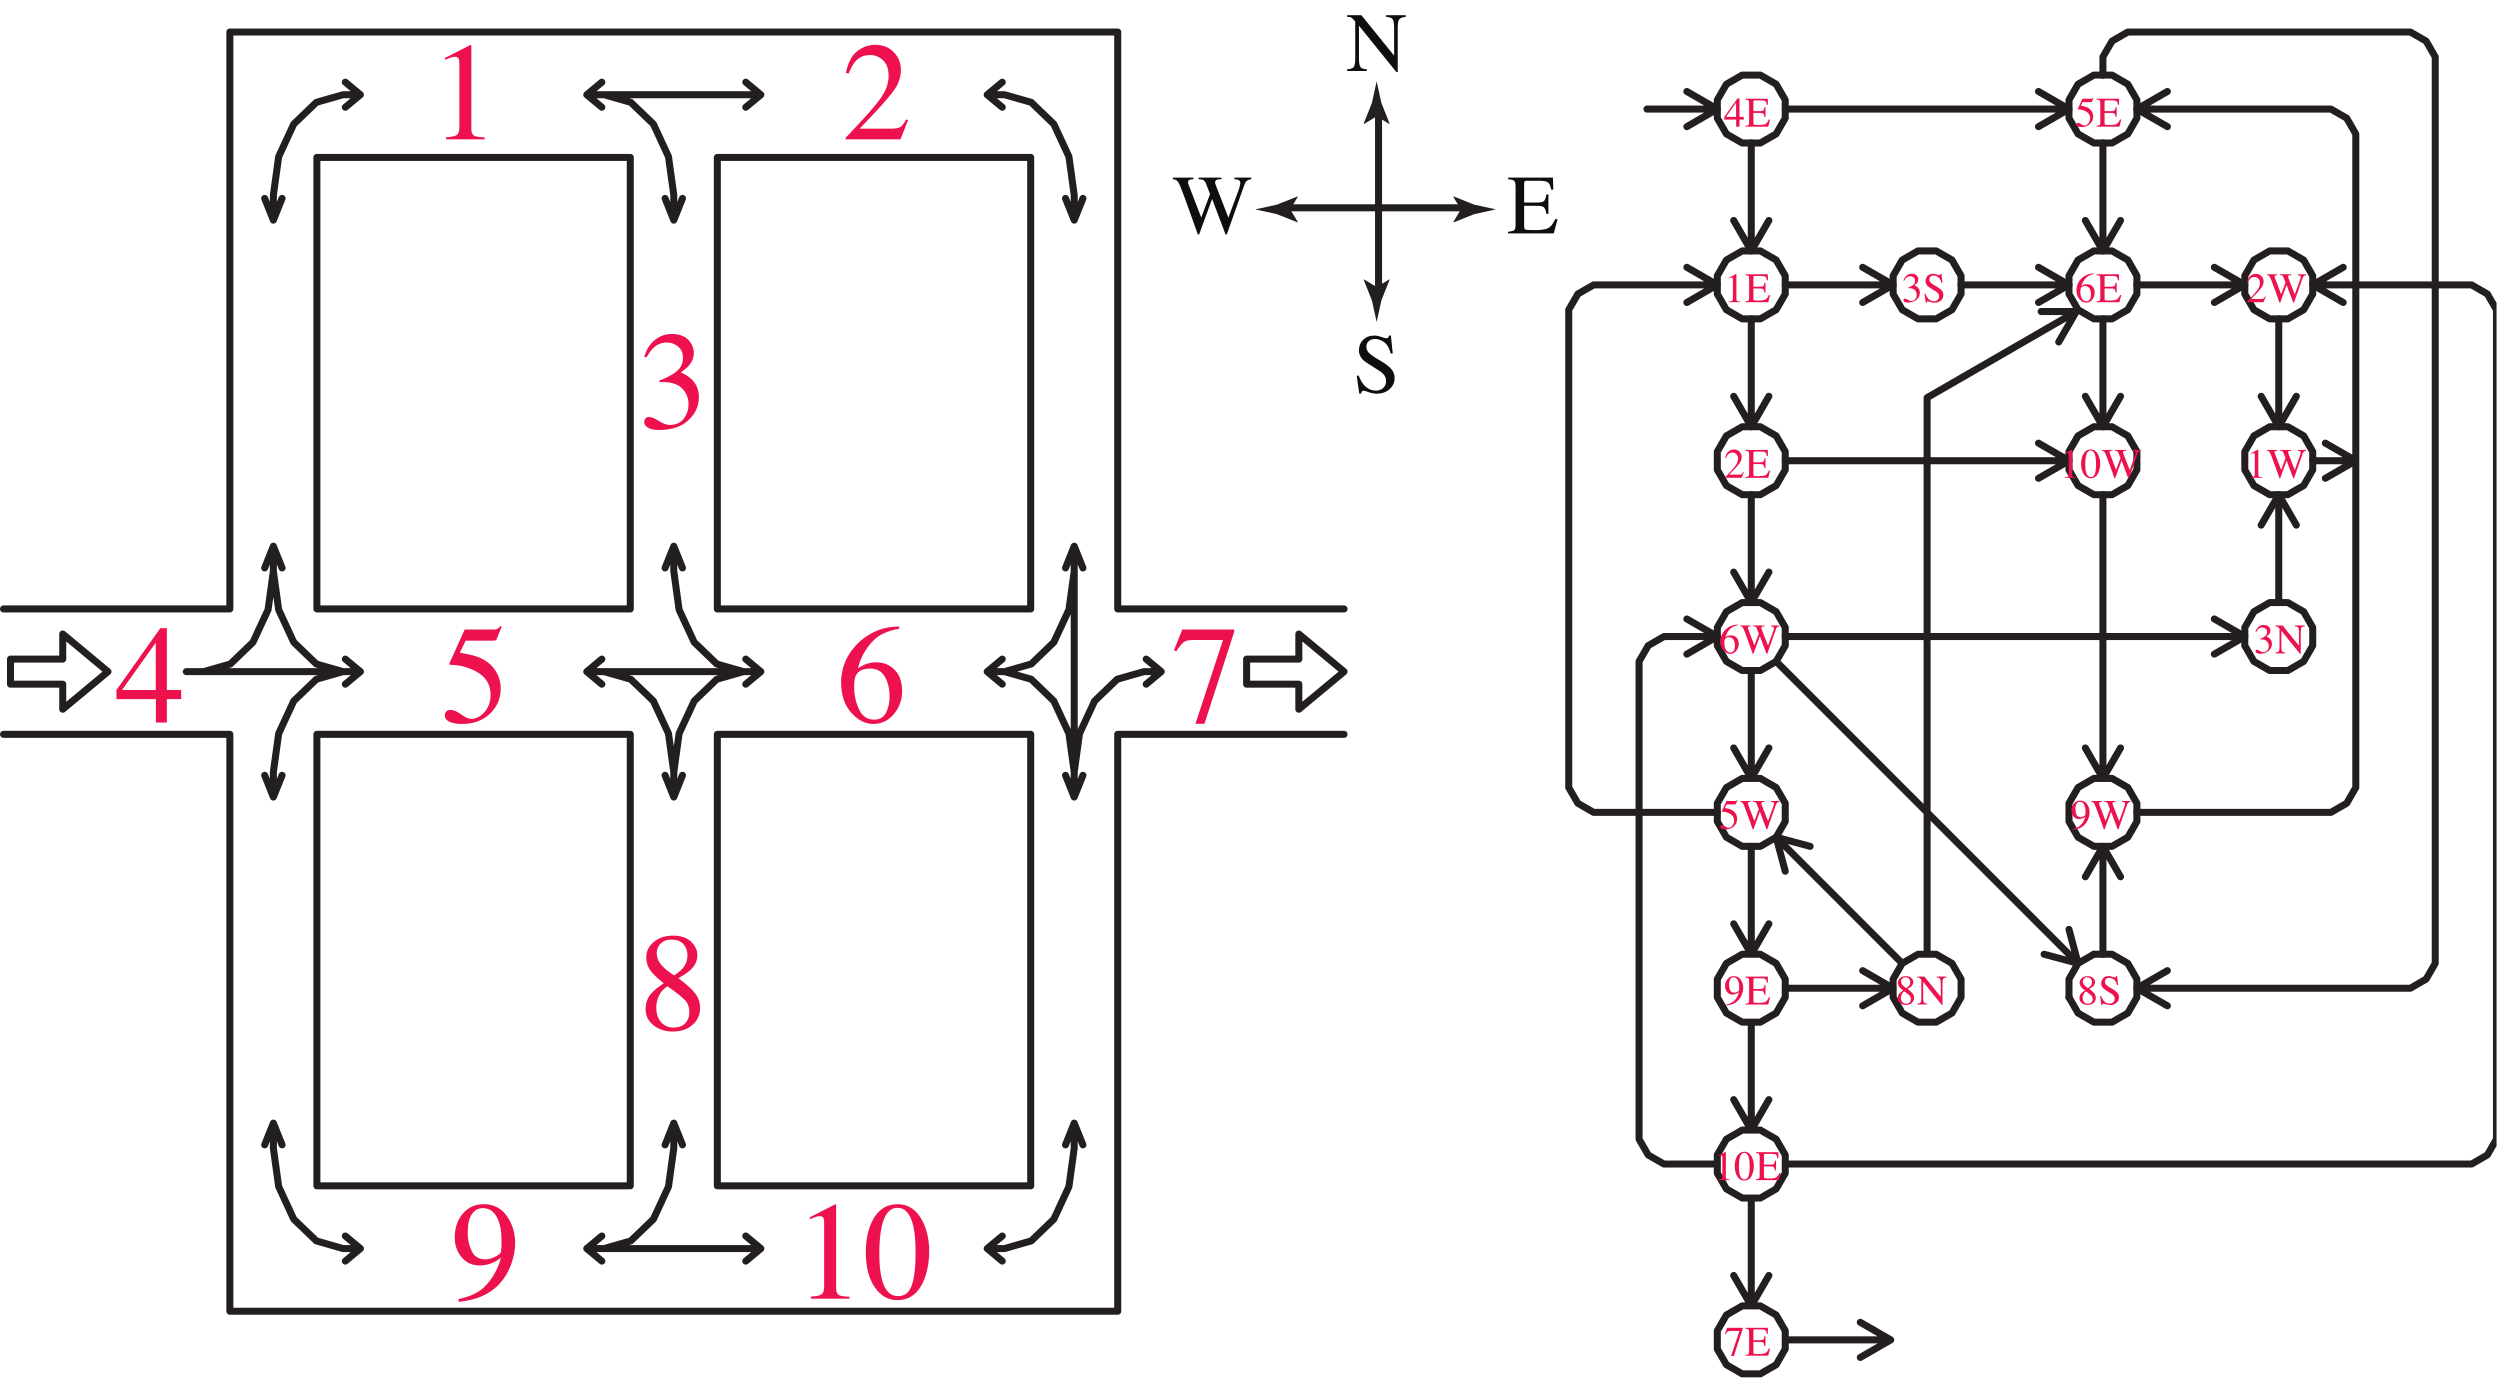 <?xml version="1.0" encoding="UTF-8"?>
<svg xmlns="http://www.w3.org/2000/svg" xmlns:xlink="http://www.w3.org/1999/xlink" width="355.51" height="196" viewBox="0 0 355.51 196">
<defs>
<g>
<g id="glyph-0-0">
<path d="M 14 0 L 14 -13.234 L 0.312 -13.234 L 0.312 0 Z M 2.141 -1.812 L 2.141 -11.422 L 12.188 -11.422 L 12.188 -1.812 Z M 2.141 -1.812 "/>
</g>
<g id="glyph-0-1">
<path d="M 5.906 -13.406 L 5.797 -13.406 L 2.219 -11.578 L 2.219 -11.297 C 2.453 -11.406 2.703 -11.5 2.969 -11.609 C 3.234 -11.703 3.453 -11.734 3.641 -11.734 C 3.891 -11.734 4.047 -11.656 4.141 -11.5 C 4.219 -11.344 4.25 -11.109 4.25 -10.781 L 4.25 -1.781 C 4.25 -1.172 4.141 -0.797 3.891 -0.625 C 3.656 -0.438 3.141 -0.344 2.359 -0.297 L 2.359 0 L 7.844 0 L 7.844 -0.281 C 7.109 -0.297 6.609 -0.375 6.344 -0.516 C 6.094 -0.656 5.953 -0.984 5.953 -1.484 L 5.953 -13.219 C 5.953 -13.281 5.953 -13.312 5.953 -13.312 C 5.953 -13.344 5.938 -13.359 5.906 -13.406 Z M 5.906 -13.406 "/>
</g>
<g id="glyph-0-2">
<path d="M 0.594 0 L 8.391 0 L 9.469 -2.719 L 9.203 -2.828 C 8.891 -2.25 8.609 -1.891 8.344 -1.734 C 8.109 -1.594 7.672 -1.516 7.047 -1.516 L 2.578 -1.516 C 5.016 -4.031 6.609 -5.797 7.344 -6.797 C 8.094 -7.766 8.453 -8.812 8.453 -9.859 C 8.453 -10.859 8.109 -11.703 7.422 -12.406 C 6.75 -13.094 5.875 -13.438 4.766 -13.438 C 3.875 -13.438 3.031 -13.141 2.281 -12.562 C 1.5 -11.984 0.938 -10.938 0.625 -9.438 L 1.031 -9.359 C 1.312 -10.109 1.625 -10.641 1.922 -11 C 2.453 -11.656 3.172 -11.984 4.078 -11.984 C 4.797 -11.984 5.406 -11.719 5.938 -11.219 C 6.453 -10.719 6.703 -9.984 6.703 -9.031 C 6.703 -7.922 6.297 -6.812 5.438 -5.656 C 4.594 -4.5 2.969 -2.703 0.594 -0.219 Z M 0.594 0 "/>
</g>
<g id="glyph-0-3">
<path d="M 1.531 -1.703 C 1.297 -1.703 1.125 -1.625 1.016 -1.453 C 0.922 -1.312 0.859 -1.141 0.859 -0.984 C 0.859 -0.703 1.016 -0.453 1.344 -0.219 C 1.656 0.016 2.234 0.141 3.031 0.141 C 4.828 0.141 6.203 -0.344 7.188 -1.281 C 8.172 -2.219 8.641 -3.297 8.641 -4.531 C 8.641 -5.578 8.281 -6.438 7.562 -7.109 C 7.188 -7.469 6.688 -7.781 6.078 -8.047 C 6.609 -8.422 6.984 -8.75 7.25 -9.047 C 7.703 -9.578 7.922 -10.172 7.922 -10.797 C 7.922 -11.516 7.641 -12.141 7.109 -12.703 C 6.562 -13.234 5.797 -13.516 4.812 -13.516 C 3.875 -13.516 3.062 -13.219 2.344 -12.625 C 1.641 -12.047 1.156 -11.25 0.875 -10.266 L 1.203 -10.188 C 1.531 -10.781 1.859 -11.219 2.156 -11.5 C 2.703 -12.047 3.328 -12.297 4.047 -12.297 C 4.656 -12.297 5.188 -12.125 5.672 -11.734 C 6.125 -11.375 6.375 -10.828 6.375 -10.125 C 6.375 -9.328 6.078 -8.688 5.469 -8.188 C 4.875 -7.703 4.047 -7.266 3.016 -6.891 L 3.031 -6.656 C 3.141 -6.656 3.234 -6.672 3.312 -6.672 C 3.391 -6.672 3.469 -6.672 3.547 -6.672 C 4.984 -6.672 6.031 -6.234 6.625 -5.328 C 6.984 -4.812 7.172 -4.188 7.172 -3.5 C 7.172 -2.781 6.953 -2.109 6.516 -1.5 C 6.047 -0.875 5.375 -0.578 4.453 -0.578 C 4.047 -0.578 3.547 -0.766 2.953 -1.141 C 2.375 -1.516 1.891 -1.703 1.531 -1.703 Z M 1.531 -1.703 "/>
</g>
<g id="glyph-0-4">
<path d="M 5.812 -4.625 L 1.016 -4.625 L 5.812 -11.359 Z M 0.219 -4.625 L 0.219 -3.328 L 5.828 -3.328 L 5.828 0 L 7.391 0 L 7.391 -3.328 L 9.422 -3.328 L 9.422 -4.625 L 7.391 -4.625 L 7.391 -13.406 L 6.453 -13.406 Z M 0.219 -4.625 "/>
</g>
<g id="glyph-0-5">
<path d="M 1.5 -1.797 C 1.203 -1.797 1 -1.719 0.859 -1.578 C 0.719 -1.438 0.641 -1.266 0.641 -1.062 C 0.641 -0.547 0.953 -0.188 1.625 0.016 C 2 0.141 2.516 0.203 3.156 0.203 C 4.734 0.203 6.031 -0.281 7.047 -1.234 C 8.062 -2.203 8.594 -3.391 8.594 -4.828 C 8.594 -5.469 8.469 -6.078 8.234 -6.656 C 7.984 -7.234 7.625 -7.75 7.172 -8.203 C 6.609 -8.719 5.938 -9.141 5.109 -9.406 C 4.625 -9.562 3.859 -9.75 2.781 -9.922 L 3.609 -11.641 L 7.391 -11.641 C 7.531 -11.641 7.641 -11.641 7.766 -11.656 C 7.891 -11.688 7.953 -11.719 7.984 -11.781 L 8.719 -13.594 L 8.562 -13.734 C 8.391 -13.531 8.25 -13.406 8.125 -13.312 C 8 -13.266 7.844 -13.219 7.641 -13.219 L 3.469 -13.219 L 1.359 -8.547 C 1.344 -8.5 1.312 -8.484 1.312 -8.453 C 1.297 -8.406 1.297 -8.359 1.281 -8.312 C 1.344 -8.25 1.375 -8.203 1.422 -8.203 C 1.453 -8.188 1.531 -8.188 1.672 -8.188 C 2.531 -8.188 3.469 -7.984 4.453 -7.562 C 6.25 -6.828 7.156 -5.625 7.156 -3.938 C 7.156 -2.969 6.875 -2.172 6.312 -1.516 C 5.75 -0.859 5.094 -0.516 4.359 -0.516 C 4.016 -0.516 3.547 -0.734 2.953 -1.156 C 2.359 -1.578 1.875 -1.797 1.5 -1.797 Z M 1.5 -1.797 "/>
</g>
<g id="glyph-0-6">
<path d="M 9.344 -4.438 C 9.344 -5.766 8.984 -6.797 8.281 -7.484 C 7.594 -8.203 6.703 -8.562 5.672 -8.562 C 5.156 -8.562 4.625 -8.469 4.094 -8.266 C 3.812 -8.141 3.453 -7.969 3.062 -7.703 C 3.219 -8.422 3.5 -9.141 3.906 -9.859 C 4.328 -10.578 4.766 -11.188 5.25 -11.641 C 5.719 -12.125 6.25 -12.484 6.828 -12.719 C 7.422 -12.984 8.125 -13.203 8.953 -13.344 L 8.906 -13.656 C 6.875 -13.656 5.031 -12.984 3.422 -11.609 C 1.594 -9.938 0.672 -7.984 0.672 -5.688 C 0.672 -3.906 1.156 -2.469 2.094 -1.422 C 3.031 -0.344 4.078 0.203 5.219 0.203 C 6.453 0.203 7.422 -0.281 8.203 -1.234 C 8.969 -2.172 9.344 -3.25 9.344 -4.438 Z M 7.562 -3.688 C 7.562 -2.812 7.391 -2.031 7.047 -1.375 C 6.688 -0.719 6.125 -0.406 5.359 -0.406 C 4.375 -0.406 3.656 -0.906 3.188 -1.922 C 2.734 -2.938 2.516 -3.969 2.516 -5.016 C 2.516 -5.828 2.609 -6.438 2.812 -6.766 C 3.141 -7.375 3.812 -7.672 4.828 -7.672 C 5.938 -7.672 6.703 -7.109 7.156 -5.984 C 7.422 -5.328 7.562 -4.547 7.562 -3.688 Z M 7.562 -3.688 "/>
</g>
<g id="glyph-0-7">
<path d="M 1.578 -13.219 C 1.422 -12.781 1.281 -12.453 1.172 -12.203 C 1.078 -11.969 0.812 -11.328 0.406 -10.281 L 0.734 -10.125 C 1.156 -10.781 1.516 -11.219 1.781 -11.422 C 2.062 -11.641 2.516 -11.734 3.141 -11.734 L 7.375 -11.734 L 3.453 0.188 L 4.734 0.188 L 8.969 -12.906 L 8.969 -13.219 Z M 1.578 -13.219 "/>
</g>
<g id="glyph-0-8">
<path d="M 5.016 -0.359 C 4.312 -0.359 3.719 -0.625 3.25 -1.141 C 2.797 -1.672 2.578 -2.375 2.578 -3.25 C 2.578 -3.781 2.703 -4.312 2.953 -4.875 C 3.219 -5.438 3.609 -5.891 4.172 -6.234 C 5.438 -5.359 6.266 -4.688 6.672 -4.25 C 7.094 -3.812 7.281 -3.234 7.281 -2.531 C 7.281 -1.922 7.094 -1.391 6.703 -0.984 C 6.328 -0.562 5.766 -0.359 5.016 -0.359 Z M 5.125 -7.781 C 4.391 -8.25 3.781 -8.719 3.312 -9.25 C 2.859 -9.766 2.641 -10.344 2.641 -10.938 C 2.641 -11.484 2.828 -11.938 3.219 -12.328 C 3.609 -12.703 4.109 -12.875 4.719 -12.875 C 5.469 -12.875 6.047 -12.656 6.438 -12.234 C 6.812 -11.797 7.016 -11.281 7.016 -10.656 C 7.016 -9.969 6.812 -9.359 6.406 -8.859 C 6.172 -8.562 5.75 -8.203 5.125 -7.781 Z M 3.641 -6.656 C 2.781 -6.094 2.203 -5.594 1.844 -5.188 C 1.312 -4.547 1.062 -3.828 1.062 -3 C 1.062 -2.031 1.438 -1.281 2.203 -0.672 C 2.953 -0.094 3.859 0.203 4.906 0.203 C 6.094 0.203 7.047 -0.125 7.75 -0.766 C 8.453 -1.391 8.812 -2.172 8.812 -3.109 C 8.812 -3.938 8.562 -4.656 8.094 -5.25 C 7.609 -5.875 6.812 -6.562 5.719 -7.391 C 6.531 -7.844 7.109 -8.234 7.484 -8.594 C 8.109 -9.188 8.422 -9.859 8.422 -10.625 C 8.422 -11.359 8.125 -12.016 7.516 -12.594 C 6.891 -13.156 6.047 -13.438 5.016 -13.438 C 3.875 -13.438 2.938 -13.141 2.234 -12.547 C 1.516 -11.938 1.156 -11.219 1.156 -10.359 C 1.156 -9.609 1.391 -8.922 1.875 -8.312 C 2.203 -7.891 2.781 -7.344 3.641 -6.656 Z M 3.641 -6.656 "/>
</g>
<g id="glyph-0-9">
<path d="M 4.969 -5.594 C 4.016 -5.594 3.359 -5.984 3 -6.797 C 2.609 -7.609 2.438 -8.484 2.438 -9.422 C 2.438 -10.578 2.641 -11.438 3.031 -12.016 C 3.422 -12.594 3.938 -12.875 4.578 -12.875 C 5.453 -12.875 6.109 -12.453 6.562 -11.625 C 7.031 -10.766 7.25 -9.688 7.25 -8.328 C 7.25 -8.062 7.25 -7.734 7.234 -7.312 C 7.203 -6.891 7.172 -6.656 7.156 -6.594 C 7.094 -6.406 6.812 -6.203 6.344 -5.969 C 5.875 -5.719 5.406 -5.594 4.969 -5.594 Z M 4.719 -13.438 C 3.516 -13.438 2.516 -13 1.75 -12.094 C 0.984 -11.203 0.594 -10.062 0.594 -8.688 C 0.594 -7.609 0.922 -6.672 1.578 -5.891 C 2.219 -5.109 3.094 -4.719 4.188 -4.719 C 4.469 -4.719 4.766 -4.75 5.109 -4.828 C 5.766 -4.969 6.328 -5.219 6.812 -5.578 L 7.156 -5.828 C 7.047 -5.266 6.797 -4.594 6.375 -3.797 C 5.969 -2.969 5.406 -2.25 4.734 -1.594 C 4.234 -1.141 3.594 -0.734 2.797 -0.422 C 2.344 -0.266 1.781 -0.078 1.094 0.062 L 1.203 0.453 C 2.281 0.312 3.172 0.125 3.875 -0.125 C 5.156 -0.578 6.188 -1.266 7.016 -2.172 C 7.734 -2.969 8.266 -3.891 8.625 -4.906 C 9 -5.938 9.188 -6.922 9.188 -7.906 C 9.188 -9.328 8.812 -10.578 8.031 -11.719 C 7.25 -12.859 6.125 -13.438 4.719 -13.438 Z M 4.719 -13.438 "/>
</g>
<g id="glyph-0-10">
<path d="M 4.766 -0.359 C 3.641 -0.359 2.859 -1.172 2.453 -2.828 C 2.234 -3.734 2.109 -4.906 2.109 -6.391 C 2.109 -7.969 2.219 -9.25 2.438 -10.203 C 2.828 -12.016 3.594 -12.922 4.688 -12.922 C 5.797 -12.922 6.547 -12.047 6.953 -10.281 C 7.172 -9.344 7.266 -8.062 7.266 -6.484 C 7.266 -4.5 7.094 -2.969 6.734 -1.938 C 6.375 -0.875 5.734 -0.359 4.766 -0.359 Z M 4.75 -13.438 C 3.094 -13.438 1.859 -12.625 1.062 -10.969 C 0.484 -9.75 0.188 -8.312 0.188 -6.625 C 0.188 -4.5 0.625 -2.797 1.5 -1.562 C 2.344 -0.375 3.375 0.203 4.656 0.203 C 6.531 0.203 7.844 -0.875 8.609 -3.031 C 9 -4.188 9.203 -5.406 9.203 -6.703 C 9.203 -8.344 8.891 -9.797 8.234 -11.078 C 7.391 -12.656 6.234 -13.438 4.75 -13.438 Z M 4.75 -13.438 "/>
</g>
<g id="glyph-1-0">
<path d="M 8.406 0 L 8.406 -7.953 L 0.188 -7.953 L 0.188 0 Z M 1.281 -1.094 L 1.281 -6.859 L 7.312 -6.859 L 7.312 -1.094 Z M 1.281 -1.094 "/>
</g>
<g id="glyph-1-1">
<path d="M 0.125 0 L 2.938 0 L 2.938 -0.234 C 2.5 -0.281 2.219 -0.359 2.094 -0.484 C 1.906 -0.688 1.812 -1.109 1.812 -1.781 L 1.812 -6.438 L 7.125 0.141 L 7.328 0.141 L 7.328 -6.172 C 7.328 -6.797 7.406 -7.203 7.562 -7.375 C 7.719 -7.547 8.016 -7.656 8.469 -7.703 L 8.469 -7.938 L 5.656 -7.938 L 5.656 -7.703 C 6.094 -7.672 6.391 -7.594 6.516 -7.453 C 6.719 -7.266 6.812 -6.828 6.812 -6.172 L 6.812 -2.188 L 2.156 -7.938 L 0.125 -7.938 L 0.125 -7.703 C 0.359 -7.688 0.547 -7.672 0.672 -7.625 C 0.797 -7.578 0.953 -7.438 1.109 -7.234 L 1.281 -7.047 L 1.281 -1.781 C 1.281 -1.141 1.203 -0.734 1.062 -0.562 C 0.938 -0.391 0.609 -0.281 0.125 -0.234 Z M 0.125 0 "/>
</g>
<g id="glyph-1-2">
<path d="M 0.5 -2.391 L 0.859 0.156 L 1.125 0.156 C 1.141 0.062 1.172 -0.031 1.219 -0.125 C 1.266 -0.203 1.359 -0.25 1.516 -0.25 C 1.562 -0.25 1.797 -0.188 2.188 -0.047 C 2.594 0.094 2.984 0.172 3.359 0.172 C 4.094 0.172 4.703 -0.047 5.172 -0.469 C 5.641 -0.891 5.891 -1.422 5.891 -2.031 C 5.891 -2.5 5.75 -2.906 5.484 -3.25 C 5.219 -3.594 4.75 -3.969 4.094 -4.375 L 3.031 -5.016 C 2.641 -5.266 2.344 -5.5 2.156 -5.719 C 1.969 -5.938 1.875 -6.203 1.875 -6.5 C 1.875 -6.859 1.984 -7.125 2.234 -7.328 C 2.484 -7.516 2.766 -7.609 3.109 -7.609 C 3.516 -7.609 3.953 -7.453 4.391 -7.156 C 4.812 -6.859 5.141 -6.312 5.328 -5.547 L 5.625 -5.547 L 5.359 -8.094 L 5.109 -8.094 C 5.062 -7.969 5.031 -7.875 4.969 -7.797 C 4.906 -7.734 4.812 -7.703 4.656 -7.703 C 4.609 -7.703 4.391 -7.766 4 -7.891 C 3.625 -8.031 3.297 -8.094 3.016 -8.094 C 2.344 -8.094 1.828 -7.891 1.422 -7.5 C 1.016 -7.094 0.812 -6.594 0.812 -5.984 C 0.812 -5.531 0.984 -5.109 1.312 -4.719 C 1.5 -4.516 1.75 -4.328 2.062 -4.141 L 3.078 -3.484 C 3.672 -3.125 4.062 -2.859 4.25 -2.656 C 4.531 -2.375 4.672 -2.031 4.672 -1.641 C 4.672 -1.203 4.531 -0.875 4.25 -0.625 C 3.984 -0.391 3.641 -0.266 3.266 -0.266 C 2.562 -0.266 1.969 -0.547 1.5 -1.109 C 1.219 -1.422 0.984 -1.859 0.781 -2.391 Z M 0.5 -2.391 "/>
</g>
<g id="glyph-1-3">
<path d="M 0.125 0 L 6.625 0 L 7.156 -2.031 L 6.828 -2.031 C 6.516 -1.344 6.172 -0.906 5.781 -0.734 C 5.406 -0.547 4.812 -0.469 3.984 -0.469 C 3.234 -0.469 2.781 -0.484 2.641 -0.531 C 2.484 -0.578 2.406 -0.719 2.406 -0.953 L 2.406 -3.922 L 4.266 -3.922 C 4.766 -3.922 5.094 -3.844 5.234 -3.688 C 5.375 -3.547 5.5 -3.234 5.578 -2.766 L 5.859 -2.766 L 5.859 -5.547 L 5.578 -5.547 C 5.5 -5.078 5.375 -4.781 5.25 -4.625 C 5.109 -4.469 4.781 -4.391 4.266 -4.391 L 2.406 -4.391 L 2.406 -7.078 C 2.406 -7.219 2.438 -7.328 2.469 -7.391 C 2.516 -7.453 2.625 -7.484 2.797 -7.484 L 4.438 -7.484 C 5.141 -7.484 5.594 -7.406 5.797 -7.25 C 6 -7.094 6.156 -6.75 6.25 -6.219 L 6.562 -6.219 L 6.5 -7.938 L 0.125 -7.938 L 0.125 -7.703 C 0.578 -7.672 0.859 -7.594 1 -7.469 C 1.125 -7.328 1.188 -7.062 1.188 -6.641 L 1.188 -1.297 C 1.188 -0.844 1.125 -0.578 1 -0.453 C 0.859 -0.344 0.578 -0.281 0.125 -0.234 Z M 0.125 0 "/>
</g>
<g id="glyph-1-4">
<path d="M 0.047 -7.938 L 0.047 -7.703 C 0.391 -7.688 0.656 -7.547 0.812 -7.281 C 0.984 -7.016 1.266 -6.297 1.688 -5.156 L 2.703 -2.344 L 3.594 0.141 L 3.781 0.141 L 5.625 -4.906 L 7.016 -1.219 L 7.531 0.141 L 7.719 0.141 L 8.484 -2.031 L 8.969 -3.406 L 10.234 -6.969 C 10.328 -7.25 10.484 -7.438 10.688 -7.562 C 10.797 -7.625 10.969 -7.672 11.188 -7.703 L 11.188 -7.938 L 8.797 -7.938 L 8.797 -7.703 C 9.031 -7.688 9.203 -7.672 9.312 -7.625 C 9.531 -7.531 9.641 -7.375 9.641 -7.156 C 9.641 -7.094 9.625 -7.016 9.594 -6.922 C 9.578 -6.734 9.516 -6.531 9.438 -6.297 L 7.938 -2.234 L 6.203 -6.719 C 6.141 -6.891 6.094 -7 6.078 -7.047 C 6.062 -7.109 6.047 -7.172 6.047 -7.234 C 6.047 -7.438 6.141 -7.578 6.328 -7.641 C 6.438 -7.688 6.656 -7.703 6.953 -7.703 L 6.953 -7.938 L 3.703 -7.938 L 3.703 -7.703 C 3.969 -7.703 4.156 -7.672 4.281 -7.625 C 4.5 -7.531 4.656 -7.344 4.75 -7.078 L 5.328 -5.594 L 4.078 -2.25 L 2.344 -6.766 C 2.281 -6.875 2.266 -6.969 2.234 -7.062 C 2.219 -7.125 2.203 -7.203 2.203 -7.281 C 2.203 -7.453 2.297 -7.578 2.469 -7.641 C 2.578 -7.688 2.75 -7.688 2.969 -7.703 L 2.969 -7.938 Z M 0.047 -7.938 "/>
</g>
<g id="glyph-2-0">
<path d="M 4.188 0 L 4.188 -3.969 L 0.094 -3.969 L 0.094 0 Z M 0.641 -0.547 L 0.641 -3.422 L 3.656 -3.422 L 3.656 -0.547 Z M 0.641 -0.547 "/>
</g>
<g id="glyph-2-1">
<path d="M 1.734 -1.391 L 0.312 -1.391 L 1.734 -3.406 Z M 0.062 -1.391 L 0.062 -1 L 1.75 -1 L 1.75 0 L 2.219 0 L 2.219 -1 L 2.828 -1 L 2.828 -1.391 L 2.219 -1.391 L 2.219 -4.016 L 1.938 -4.016 Z M 0.062 -1.391 "/>
</g>
<g id="glyph-2-2">
<path d="M 0.062 0 L 3.312 0 L 3.578 -1.016 L 3.406 -1.016 C 3.25 -0.672 3.078 -0.453 2.891 -0.359 C 2.703 -0.281 2.406 -0.234 2 -0.234 C 1.609 -0.234 1.391 -0.25 1.312 -0.266 C 1.234 -0.281 1.203 -0.359 1.203 -0.484 L 1.203 -1.953 L 2.125 -1.953 C 2.375 -1.953 2.547 -1.922 2.609 -1.844 C 2.688 -1.766 2.75 -1.609 2.781 -1.375 L 2.922 -1.375 L 2.922 -2.766 L 2.781 -2.766 C 2.75 -2.531 2.688 -2.391 2.625 -2.312 C 2.547 -2.234 2.391 -2.203 2.125 -2.203 L 1.203 -2.203 L 1.203 -3.531 C 1.203 -3.609 1.219 -3.656 1.234 -3.688 C 1.25 -3.719 1.312 -3.734 1.391 -3.734 L 2.219 -3.734 C 2.562 -3.734 2.797 -3.703 2.891 -3.625 C 3 -3.547 3.078 -3.375 3.125 -3.109 L 3.266 -3.109 L 3.25 -3.969 L 0.062 -3.969 L 0.062 -3.844 C 0.281 -3.828 0.438 -3.797 0.5 -3.734 C 0.562 -3.656 0.594 -3.531 0.594 -3.312 L 0.594 -0.641 C 0.594 -0.422 0.562 -0.281 0.5 -0.234 C 0.438 -0.172 0.281 -0.141 0.062 -0.109 Z M 0.062 0 "/>
</g>
<g id="glyph-2-3">
<path d="M 1.766 -4.016 L 1.734 -4.016 L 0.672 -3.469 L 0.672 -3.391 C 0.734 -3.422 0.812 -3.453 0.891 -3.484 C 0.969 -3.5 1.031 -3.516 1.094 -3.516 C 1.172 -3.516 1.219 -3.5 1.234 -3.453 C 1.266 -3.406 1.281 -3.328 1.281 -3.234 L 1.281 -0.531 C 1.281 -0.359 1.234 -0.234 1.172 -0.188 C 1.094 -0.125 0.938 -0.109 0.703 -0.094 L 0.703 0 L 2.359 0 L 2.359 -0.078 C 2.125 -0.094 1.984 -0.109 1.906 -0.156 C 1.828 -0.203 1.781 -0.297 1.781 -0.438 L 1.781 -3.969 C 1.781 -3.984 1.781 -3.984 1.781 -3.984 C 1.781 -4 1.781 -4 1.766 -4.016 Z M 1.766 -4.016 "/>
</g>
<g id="glyph-2-4">
<path d="M 0.172 0 L 2.516 0 L 2.844 -0.812 L 2.766 -0.844 C 2.656 -0.672 2.578 -0.562 2.5 -0.516 C 2.422 -0.484 2.297 -0.453 2.109 -0.453 L 0.766 -0.453 C 1.5 -1.203 1.984 -1.734 2.203 -2.031 C 2.422 -2.328 2.531 -2.641 2.531 -2.953 C 2.531 -3.25 2.422 -3.5 2.219 -3.719 C 2.016 -3.922 1.766 -4.031 1.438 -4.031 C 1.156 -4.031 0.906 -3.938 0.688 -3.766 C 0.453 -3.594 0.281 -3.281 0.188 -2.828 L 0.312 -2.812 C 0.391 -3.031 0.484 -3.188 0.578 -3.297 C 0.734 -3.5 0.953 -3.594 1.219 -3.594 C 1.438 -3.594 1.625 -3.516 1.781 -3.359 C 1.938 -3.219 2.016 -2.984 2.016 -2.703 C 2.016 -2.375 1.891 -2.047 1.625 -1.688 C 1.375 -1.344 0.891 -0.812 0.172 -0.062 Z M 0.172 0 "/>
</g>
<g id="glyph-2-5">
<path d="M 2.797 -1.328 C 2.797 -1.734 2.688 -2.031 2.484 -2.25 C 2.281 -2.453 2.016 -2.562 1.703 -2.562 C 1.547 -2.562 1.391 -2.531 1.234 -2.484 C 1.141 -2.438 1.031 -2.391 0.922 -2.312 C 0.969 -2.531 1.047 -2.734 1.172 -2.953 C 1.297 -3.172 1.438 -3.344 1.578 -3.484 C 1.719 -3.625 1.875 -3.734 2.047 -3.812 C 2.219 -3.891 2.438 -3.953 2.688 -4 L 2.672 -4.094 C 2.062 -4.094 1.516 -3.891 1.016 -3.484 C 0.484 -2.984 0.203 -2.391 0.203 -1.703 C 0.203 -1.172 0.344 -0.734 0.625 -0.422 C 0.906 -0.109 1.219 0.062 1.562 0.062 C 1.938 0.062 2.219 -0.078 2.453 -0.375 C 2.688 -0.656 2.797 -0.969 2.797 -1.328 Z M 2.266 -1.109 C 2.266 -0.844 2.219 -0.609 2.109 -0.406 C 2 -0.219 1.844 -0.125 1.609 -0.125 C 1.312 -0.125 1.094 -0.266 0.953 -0.578 C 0.812 -0.875 0.75 -1.188 0.75 -1.5 C 0.75 -1.75 0.781 -1.922 0.844 -2.031 C 0.938 -2.203 1.141 -2.297 1.453 -2.297 C 1.781 -2.297 2.016 -2.125 2.141 -1.797 C 2.219 -1.594 2.266 -1.359 2.266 -1.109 Z M 2.266 -1.109 "/>
</g>
<g id="glyph-2-6">
<path d="M 0.031 -3.969 L 0.031 -3.844 C 0.203 -3.844 0.328 -3.766 0.406 -3.641 C 0.484 -3.5 0.641 -3.141 0.844 -2.578 L 1.359 -1.172 L 1.797 0.078 L 1.891 0.078 L 2.812 -2.453 L 3.5 -0.609 L 3.766 0.078 L 3.859 0.078 L 4.234 -1.016 L 4.484 -1.703 L 5.109 -3.484 C 5.156 -3.625 5.234 -3.719 5.344 -3.781 C 5.391 -3.812 5.469 -3.828 5.578 -3.844 L 5.578 -3.969 L 4.391 -3.969 L 4.391 -3.844 C 4.5 -3.844 4.594 -3.828 4.656 -3.812 C 4.75 -3.766 4.812 -3.688 4.812 -3.578 C 4.812 -3.547 4.812 -3.5 4.797 -3.453 C 4.781 -3.359 4.75 -3.266 4.703 -3.141 L 3.969 -1.109 L 3.094 -3.359 C 3.062 -3.438 3.047 -3.5 3.031 -3.516 C 3.031 -3.547 3.016 -3.578 3.016 -3.609 C 3.016 -3.719 3.062 -3.781 3.156 -3.812 C 3.219 -3.844 3.328 -3.844 3.469 -3.844 L 3.469 -3.969 L 1.844 -3.969 L 1.844 -3.844 C 1.984 -3.844 2.078 -3.828 2.141 -3.812 C 2.25 -3.766 2.328 -3.672 2.375 -3.531 L 2.656 -2.797 L 2.031 -1.125 L 1.172 -3.375 C 1.141 -3.438 1.125 -3.484 1.125 -3.531 C 1.109 -3.562 1.094 -3.594 1.094 -3.641 C 1.094 -3.719 1.156 -3.781 1.234 -3.812 C 1.281 -3.844 1.375 -3.844 1.484 -3.844 L 1.484 -3.969 Z M 0.031 -3.969 "/>
</g>
<g id="glyph-2-7">
<path d="M 0.453 -0.531 C 0.359 -0.531 0.297 -0.516 0.25 -0.469 C 0.219 -0.438 0.188 -0.375 0.188 -0.312 C 0.188 -0.156 0.281 -0.047 0.484 0 C 0.594 0.047 0.75 0.062 0.953 0.062 C 1.422 0.062 1.812 -0.078 2.109 -0.375 C 2.422 -0.656 2.578 -1.016 2.578 -1.453 C 2.578 -1.641 2.531 -1.812 2.469 -2 C 2.391 -2.172 2.281 -2.328 2.141 -2.453 C 1.984 -2.609 1.781 -2.734 1.531 -2.812 C 1.391 -2.859 1.156 -2.922 0.828 -2.969 L 1.078 -3.484 L 2.219 -3.484 C 2.25 -3.484 2.297 -3.484 2.328 -3.5 C 2.359 -3.5 2.375 -3.516 2.391 -3.531 L 2.609 -4.078 L 2.562 -4.125 C 2.516 -4.062 2.469 -4.016 2.438 -3.984 C 2.406 -3.969 2.359 -3.969 2.297 -3.969 L 1.047 -3.969 L 0.406 -2.562 C 0.406 -2.547 0.391 -2.547 0.391 -2.531 C 0.391 -2.516 0.391 -2.5 0.391 -2.484 C 0.406 -2.469 0.406 -2.453 0.422 -2.453 C 0.438 -2.453 0.453 -2.453 0.5 -2.453 C 0.766 -2.453 1.047 -2.391 1.328 -2.266 C 1.875 -2.047 2.141 -1.688 2.141 -1.172 C 2.141 -0.891 2.062 -0.656 1.891 -0.453 C 1.719 -0.25 1.531 -0.156 1.297 -0.156 C 1.203 -0.156 1.062 -0.219 0.891 -0.344 C 0.703 -0.469 0.562 -0.531 0.453 -0.531 Z M 0.453 -0.531 "/>
</g>
<g id="glyph-2-8">
<path d="M 1.484 -1.672 C 1.203 -1.672 1 -1.797 0.891 -2.031 C 0.781 -2.281 0.734 -2.547 0.734 -2.828 C 0.734 -3.172 0.797 -3.422 0.906 -3.609 C 1.016 -3.781 1.172 -3.859 1.375 -3.859 C 1.641 -3.859 1.828 -3.734 1.969 -3.484 C 2.109 -3.219 2.172 -2.906 2.172 -2.5 C 2.172 -2.422 2.172 -2.312 2.172 -2.188 C 2.156 -2.062 2.141 -2 2.141 -1.969 C 2.125 -1.922 2.047 -1.859 1.906 -1.797 C 1.766 -1.719 1.625 -1.672 1.484 -1.672 Z M 1.406 -4.031 C 1.047 -4.031 0.75 -3.891 0.531 -3.625 C 0.297 -3.359 0.172 -3.016 0.172 -2.609 C 0.172 -2.281 0.281 -2 0.469 -1.766 C 0.672 -1.531 0.922 -1.406 1.25 -1.406 C 1.344 -1.406 1.438 -1.422 1.531 -1.453 C 1.734 -1.484 1.891 -1.562 2.047 -1.672 L 2.141 -1.75 C 2.109 -1.578 2.031 -1.375 1.906 -1.141 C 1.797 -0.891 1.625 -0.672 1.422 -0.484 C 1.266 -0.344 1.078 -0.219 0.844 -0.125 C 0.703 -0.078 0.531 -0.031 0.328 0.016 L 0.359 0.141 C 0.688 0.094 0.953 0.031 1.156 -0.031 C 1.547 -0.172 1.859 -0.375 2.094 -0.656 C 2.312 -0.891 2.484 -1.172 2.578 -1.469 C 2.703 -1.781 2.75 -2.078 2.75 -2.375 C 2.75 -2.797 2.641 -3.172 2.406 -3.516 C 2.172 -3.859 1.844 -4.031 1.406 -4.031 Z M 1.406 -4.031 "/>
</g>
<g id="glyph-2-9">
<path d="M 1.438 -0.109 C 1.094 -0.109 0.859 -0.359 0.734 -0.844 C 0.672 -1.125 0.641 -1.469 0.641 -1.922 C 0.641 -2.391 0.672 -2.766 0.734 -3.062 C 0.844 -3.609 1.078 -3.875 1.406 -3.875 C 1.734 -3.875 1.969 -3.609 2.078 -3.078 C 2.141 -2.797 2.172 -2.422 2.172 -1.938 C 2.172 -1.344 2.125 -0.891 2.016 -0.578 C 1.906 -0.266 1.719 -0.109 1.438 -0.109 Z M 1.422 -4.031 C 0.922 -4.031 0.562 -3.781 0.312 -3.281 C 0.141 -2.922 0.047 -2.484 0.047 -1.984 C 0.047 -1.344 0.188 -0.844 0.453 -0.469 C 0.703 -0.109 1.016 0.062 1.391 0.062 C 1.953 0.062 2.359 -0.266 2.578 -0.906 C 2.703 -1.25 2.766 -1.625 2.766 -2.016 C 2.766 -2.5 2.656 -2.938 2.469 -3.328 C 2.219 -3.797 1.859 -4.031 1.422 -4.031 Z M 1.422 -4.031 "/>
</g>
<g id="glyph-2-10">
<path d="M 0.469 -3.969 C 0.422 -3.828 0.391 -3.734 0.359 -3.656 C 0.328 -3.578 0.25 -3.391 0.125 -3.078 L 0.219 -3.031 C 0.344 -3.234 0.453 -3.359 0.531 -3.422 C 0.609 -3.484 0.75 -3.516 0.938 -3.516 L 2.203 -3.516 L 1.031 0.047 L 1.422 0.047 L 2.688 -3.859 L 2.688 -3.969 Z M 0.469 -3.969 "/>
</g>
<g id="glyph-2-11">
<path d="M 0.453 -0.516 C 0.391 -0.516 0.328 -0.484 0.312 -0.438 C 0.281 -0.391 0.25 -0.344 0.25 -0.297 C 0.25 -0.203 0.312 -0.141 0.406 -0.062 C 0.5 0 0.672 0.047 0.906 0.047 C 1.453 0.047 1.859 -0.109 2.156 -0.391 C 2.453 -0.672 2.594 -0.984 2.594 -1.359 C 2.594 -1.672 2.484 -1.922 2.266 -2.125 C 2.156 -2.234 2 -2.328 1.812 -2.406 C 1.984 -2.531 2.094 -2.625 2.172 -2.703 C 2.312 -2.875 2.375 -3.047 2.375 -3.234 C 2.375 -3.453 2.297 -3.641 2.125 -3.812 C 1.969 -3.969 1.734 -4.047 1.438 -4.047 C 1.156 -4.047 0.922 -3.969 0.703 -3.781 C 0.484 -3.609 0.344 -3.375 0.266 -3.078 L 0.359 -3.047 C 0.453 -3.234 0.562 -3.359 0.641 -3.453 C 0.812 -3.609 1 -3.688 1.219 -3.688 C 1.391 -3.688 1.562 -3.625 1.703 -3.516 C 1.844 -3.406 1.906 -3.25 1.906 -3.031 C 1.906 -2.797 1.812 -2.609 1.641 -2.453 C 1.453 -2.312 1.219 -2.172 0.906 -2.062 L 0.906 -2 C 0.938 -2 0.969 -2 1 -2 C 1.016 -2 1.047 -2 1.062 -2 C 1.5 -2 1.812 -1.859 1.984 -1.594 C 2.094 -1.438 2.141 -1.25 2.141 -1.047 C 2.141 -0.828 2.078 -0.641 1.953 -0.453 C 1.812 -0.266 1.609 -0.172 1.328 -0.172 C 1.219 -0.172 1.062 -0.234 0.891 -0.344 C 0.719 -0.453 0.562 -0.516 0.453 -0.516 Z M 0.453 -0.516 "/>
</g>
<g id="glyph-2-12">
<path d="M 0.25 -1.203 L 0.438 0.078 L 0.562 0.078 C 0.562 0.031 0.594 -0.016 0.609 -0.062 C 0.641 -0.109 0.688 -0.125 0.75 -0.125 C 0.781 -0.125 0.891 -0.094 1.094 -0.031 C 1.297 0.047 1.484 0.078 1.672 0.078 C 2.047 0.078 2.344 -0.031 2.578 -0.234 C 2.812 -0.438 2.938 -0.703 2.938 -1.016 C 2.938 -1.25 2.875 -1.453 2.734 -1.625 C 2.609 -1.797 2.375 -1.984 2.047 -2.188 L 1.516 -2.5 C 1.312 -2.625 1.172 -2.75 1.078 -2.859 C 0.984 -2.969 0.938 -3.094 0.938 -3.25 C 0.938 -3.422 1 -3.562 1.125 -3.656 C 1.234 -3.75 1.375 -3.797 1.547 -3.797 C 1.766 -3.797 1.969 -3.719 2.188 -3.578 C 2.406 -3.422 2.562 -3.156 2.656 -2.766 L 2.812 -2.766 L 2.672 -4.047 L 2.547 -4.047 C 2.531 -3.984 2.516 -3.938 2.484 -3.891 C 2.453 -3.859 2.406 -3.844 2.328 -3.844 C 2.297 -3.844 2.188 -3.875 2 -3.938 C 1.812 -4.016 1.641 -4.047 1.516 -4.047 C 1.172 -4.047 0.906 -3.938 0.703 -3.75 C 0.516 -3.547 0.406 -3.297 0.406 -2.984 C 0.406 -2.766 0.484 -2.547 0.656 -2.359 C 0.75 -2.25 0.875 -2.156 1.031 -2.062 L 1.531 -1.734 C 1.844 -1.562 2.031 -1.422 2.125 -1.328 C 2.266 -1.188 2.328 -1.016 2.328 -0.812 C 2.328 -0.609 2.266 -0.438 2.125 -0.312 C 1.984 -0.188 1.812 -0.125 1.625 -0.125 C 1.281 -0.125 0.984 -0.266 0.75 -0.547 C 0.609 -0.719 0.484 -0.922 0.391 -1.203 Z M 0.25 -1.203 "/>
</g>
<g id="glyph-2-13">
<path d="M 1.5 -0.109 C 1.297 -0.109 1.109 -0.188 0.969 -0.344 C 0.844 -0.5 0.766 -0.719 0.766 -0.969 C 0.766 -1.125 0.812 -1.297 0.891 -1.453 C 0.969 -1.625 1.078 -1.766 1.25 -1.859 C 1.625 -1.609 1.875 -1.406 2 -1.281 C 2.125 -1.141 2.188 -0.969 2.188 -0.766 C 2.188 -0.578 2.125 -0.422 2.016 -0.297 C 1.891 -0.172 1.734 -0.109 1.5 -0.109 Z M 1.531 -2.328 C 1.312 -2.469 1.125 -2.609 1 -2.766 C 0.859 -2.922 0.797 -3.094 0.797 -3.281 C 0.797 -3.438 0.844 -3.578 0.969 -3.688 C 1.078 -3.812 1.234 -3.859 1.406 -3.859 C 1.641 -3.859 1.812 -3.797 1.922 -3.672 C 2.047 -3.531 2.094 -3.375 2.094 -3.203 C 2.094 -2.984 2.047 -2.812 1.922 -2.656 C 1.844 -2.562 1.719 -2.453 1.531 -2.328 Z M 1.094 -2 C 0.828 -1.828 0.656 -1.672 0.547 -1.562 C 0.391 -1.359 0.312 -1.156 0.312 -0.891 C 0.312 -0.609 0.438 -0.391 0.656 -0.203 C 0.891 -0.031 1.156 0.062 1.469 0.062 C 1.828 0.062 2.109 -0.031 2.328 -0.234 C 2.531 -0.422 2.641 -0.656 2.641 -0.938 C 2.641 -1.172 2.562 -1.391 2.422 -1.578 C 2.281 -1.766 2.047 -1.969 1.719 -2.219 C 1.953 -2.359 2.125 -2.469 2.25 -2.578 C 2.422 -2.75 2.531 -2.953 2.531 -3.188 C 2.531 -3.406 2.438 -3.609 2.25 -3.781 C 2.062 -3.938 1.812 -4.031 1.5 -4.031 C 1.156 -4.031 0.875 -3.938 0.672 -3.766 C 0.453 -3.578 0.344 -3.359 0.344 -3.109 C 0.344 -2.875 0.422 -2.672 0.562 -2.484 C 0.656 -2.359 0.828 -2.203 1.094 -2 Z M 1.094 -2 "/>
</g>
<g id="glyph-2-14">
<path d="M 0.062 0 L 1.469 0 L 1.469 -0.109 C 1.25 -0.141 1.109 -0.172 1.047 -0.25 C 0.953 -0.344 0.906 -0.562 0.906 -0.891 L 0.906 -3.219 L 3.562 0.078 L 3.656 0.078 L 3.656 -3.078 C 3.656 -3.391 3.703 -3.594 3.781 -3.688 C 3.859 -3.766 4 -3.828 4.234 -3.844 L 4.234 -3.969 L 2.828 -3.969 L 2.828 -3.844 C 3.047 -3.828 3.188 -3.781 3.25 -3.719 C 3.344 -3.625 3.406 -3.406 3.406 -3.078 L 3.406 -1.094 L 1.078 -3.969 L 0.062 -3.969 L 0.062 -3.844 C 0.172 -3.844 0.281 -3.828 0.328 -3.812 C 0.391 -3.781 0.469 -3.719 0.562 -3.609 L 0.641 -3.516 L 0.641 -0.891 C 0.641 -0.562 0.609 -0.359 0.531 -0.281 C 0.469 -0.203 0.312 -0.141 0.062 -0.109 Z M 0.062 0 "/>
</g>
</g>
<clipPath id="clip-0">
<path clip-rule="nonzero" d="M 222 4 L 355.02 4 L 355.02 195.863 L 222 195.863 Z M 222 4 "/>
</clipPath>
</defs>
<path fill="none" stroke-width="10" stroke-linecap="round" stroke-linejoin="round" stroke="rgb(13.73%, 12.16%, 12.549%)" stroke-opacity="1" stroke-miterlimit="10" d="M 1772.753 1021.385 L 1772.753 985.711 M 1772.753 985.711 L 1846.995 985.711 M 1846.995 985.711 L 1846.995 950.076 M 1772.753 1021.385 L 1846.995 1021.385 M 1846.995 1021.385 L 1846.995 1057.059 M 1846.995 1057.059 L 1911.303 1003.548 M 1846.995 950.076 L 1911.303 1003.548 M 89.224 950.076 L 153.532 1003.548 M 89.224 1057.059 L 153.532 1003.548 M 89.224 1021.385 L 89.224 1057.059 M 14.942 1021.385 L 89.224 1021.385 M 89.224 985.711 L 89.224 950.076 M 14.942 985.711 L 89.224 985.711 M 14.942 1021.385 L 14.942 985.711 M 326.856 914.402 L 5.007 914.402 M 326.856 1092.733 L 5.007 1092.733 M 1589.453 1092.733 L 1911.303 1092.733 M 1589.453 914.402 L 1911.303 914.402 M 1020.076 94.015 L 896.273 94.015 M 896.273 1913.12 L 1020.076 1913.12 M 1465.689 1913.12 L 1589.453 1913.12 M 1589.453 1913.12 L 1589.453 1734.789 M 326.856 272.346 L 326.856 94.015 M 326.856 94.015 L 450.62 94.015 M 1465.689 94.015 L 1589.453 94.015 M 1589.453 94.015 L 1589.453 272.346 M 326.856 1913.12 L 450.62 1913.12 M 326.856 1734.789 L 326.856 1913.12 M 1020.076 94.015 L 1465.689 94.015 M 896.273 94.015 L 450.62 94.015 M 326.856 1092.733 L 326.856 1734.789 M 326.856 914.402 L 326.856 272.346 M 896.273 1913.12 L 450.62 1913.12 M 1020.076 1913.12 L 1465.689 1913.12 M 1589.453 914.402 L 1589.453 272.346 M 1589.453 1092.733 L 1589.453 1734.789 M 1020.076 914.402 L 1465.689 914.402 M 1465.689 272.346 L 1020.076 272.346 M 450.62 272.346 L 896.273 272.346 M 896.273 914.402 L 450.62 914.402 M 450.62 914.402 L 450.62 272.346 M 896.273 272.346 L 896.273 914.402 M 1020.076 272.346 L 1020.076 914.402 M 1465.689 914.402 L 1465.689 272.346 M 1465.689 1092.733 L 1465.689 1734.789 M 1020.076 1734.789 L 1020.076 1092.733 M 1465.689 1734.789 L 1020.076 1734.789 M 1020.076 1092.733 L 1465.689 1092.733 M 896.273 1092.733 L 450.62 1092.733 M 896.273 1734.789 L 896.273 1092.733 M 450.62 1734.789 L 896.273 1734.789 M 450.62 1092.733 L 450.62 1734.789 M 487.742 183.161 L 449.877 194.035 M 449.877 194.035 L 417.723 224.937 M 417.723 224.937 L 396.288 271.251 M 396.288 271.251 L 388.738 325.857 M 388.738 325.857 L 388.738 361.532 M 487.742 183.161 L 512.541 183.161 M 512.541 183.161 L 491.067 200.998 M 512.541 183.161 L 491.067 165.324 M 388.738 361.532 L 401.138 330.63 M 388.738 361.532 L 376.377 330.63 M 487.742 1003.548 L 449.877 1014.422 M 449.877 1014.422 L 417.723 1045.363 M 417.723 1045.363 L 396.288 1091.638 M 396.288 1091.638 L 388.738 1146.244 M 381.189 1091.638 L 388.738 1146.244 M 359.714 1045.363 L 381.189 1091.638 M 327.599 1014.422 L 359.714 1045.363 M 289.696 1003.548 L 327.599 1014.422 M 396.288 915.497 L 388.738 860.891 M 417.723 961.772 L 396.288 915.497 M 449.877 992.713 L 417.723 961.772 M 487.742 1003.548 L 449.877 992.713 M 487.742 1003.548 L 289.696 1003.548 M 388.738 1146.244 L 388.738 1181.919 M 487.742 1003.548 L 512.541 1003.548 M 388.738 860.891 L 388.738 825.217 M 289.696 1003.548 L 264.935 1003.548 M 512.541 1003.548 L 491.067 1021.385 M 512.541 1003.548 L 491.067 985.711 M 388.738 1181.919 L 401.138 1151.017 M 388.738 1181.919 L 376.377 1151.017 M 388.738 825.217 L 376.377 856.119 M 388.738 825.217 L 401.138 856.119 M 396.288 1735.884 L 388.738 1681.278 M 417.723 1782.198 L 396.288 1735.884 M 449.877 1813.1 L 417.723 1782.198 M 487.742 1823.935 L 449.877 1813.1 M 487.742 1823.935 L 512.541 1823.935 M 388.738 1681.278 L 388.738 1645.604 M 512.541 1823.935 L 491.067 1841.772 M 512.541 1823.935 L 491.067 1806.137 M 388.738 1645.604 L 376.377 1676.506 M 388.738 1645.604 L 401.138 1676.506 M 950.605 271.251 L 958.155 325.857 M 929.17 224.937 L 950.605 271.251 M 897.016 194.035 L 929.17 224.937 M 859.151 183.161 L 897.016 194.035 M 1057.197 183.161 L 859.151 183.161 M 958.155 325.857 L 958.155 361.532 M 1057.197 183.161 L 1081.958 183.161 M 859.151 183.161 L 834.391 183.161 M 1081.958 183.161 L 1060.522 200.998 M 1081.958 183.161 L 1060.522 165.324 M 958.155 361.532 L 970.516 330.63 M 958.155 361.532 L 945.794 330.63 M 834.391 183.161 L 855.826 200.998 M 834.391 183.161 L 855.826 165.324 M 1057.197 1003.548 L 1019.294 1014.422 M 1019.294 1014.422 L 987.179 1045.363 M 987.179 1045.363 L 965.704 1091.638 M 965.704 1091.638 L 958.155 1146.244 M 859.151 1003.548 L 897.016 992.713 M 897.016 992.713 L 929.17 961.772 M 929.17 961.772 L 950.605 915.497 M 950.605 915.497 L 958.155 860.891 M 965.704 915.497 L 958.155 860.891 M 987.179 961.772 L 965.704 915.497 M 1019.294 992.713 L 987.179 961.772 M 1057.197 1003.548 L 1019.294 992.713 M 1057.197 1003.548 L 859.151 1003.548 M 958.155 1146.244 L 958.155 1181.919 M 1057.197 1003.548 L 1081.958 1003.548 M 958.155 860.891 L 958.155 825.217 M 859.151 1003.548 L 834.391 1003.548 M 1081.958 1003.548 L 1060.522 1021.385 M 1081.958 1003.548 L 1060.522 985.711 M 958.155 1181.919 L 970.516 1151.017 M 958.155 1181.919 L 945.794 1151.017 M 834.391 1003.548 L 855.826 1021.385 M 834.391 1003.548 L 855.826 985.711 M 958.155 825.217 L 945.794 856.119 M 958.155 825.217 L 970.516 856.119 M 859.151 1823.935 L 897.016 1813.1 M 897.016 1813.1 L 929.17 1782.198 M 929.17 1782.198 L 950.605 1735.884 M 950.605 1735.884 L 958.155 1681.278 M 1057.197 1823.935 L 859.151 1823.935 M 1057.197 1823.935 L 1081.958 1823.935 M 958.155 1681.278 L 958.155 1645.604 M 859.151 1823.935 L 834.391 1823.935 M 1081.958 1823.935 L 1060.522 1841.772 M 1081.958 1823.935 L 1060.522 1806.137 M 834.391 1823.935 L 855.826 1841.772 M 834.391 1823.935 L 855.826 1806.137 M 958.155 1645.604 L 945.794 1676.506 M 958.155 1645.604 L 970.516 1676.506 M 1520.061 271.251 L 1527.571 325.857 M 1498.586 224.937 L 1520.061 271.251 M 1466.472 194.035 L 1498.586 224.937 M 1428.529 183.161 L 1466.472 194.035 M 1527.571 325.857 L 1527.571 361.532 M 1428.529 183.161 L 1403.807 183.161 M 1527.571 361.532 L 1539.971 330.63 M 1527.571 361.532 L 1515.211 330.63 M 1403.807 183.161 L 1425.243 200.998 M 1403.807 183.161 L 1425.243 165.324 M 1520.061 1091.638 L 1527.571 1146.244 M 1498.586 1045.363 L 1520.061 1091.638 M 1466.472 1014.422 L 1498.586 1045.363 M 1428.529 1003.548 L 1466.472 1014.422 M 1428.529 1003.548 L 1466.472 992.713 M 1466.472 992.713 L 1498.586 961.772 M 1498.586 961.772 L 1520.061 915.497 M 1520.061 915.497 L 1527.571 860.891 M 1535.121 915.497 L 1527.571 860.891 M 1556.596 961.772 L 1535.121 915.497 M 1588.71 992.713 L 1556.596 961.772 M 1626.614 1003.548 L 1588.71 992.713 M 1527.571 860.891 L 1527.571 1146.244 M 1527.571 1146.244 L 1527.571 1181.919 M 1626.614 1003.548 L 1651.375 1003.548 M 1527.571 860.891 L 1527.571 825.217 M 1428.529 1003.548 L 1403.807 1003.548 M 1651.375 1003.548 L 1629.939 1021.385 M 1651.375 1003.548 L 1629.939 985.711 M 1527.571 1181.919 L 1539.971 1151.017 M 1527.571 1181.919 L 1515.211 1151.017 M 1403.807 1003.548 L 1425.243 1021.385 M 1403.807 1003.548 L 1425.243 985.711 M 1527.571 825.217 L 1515.211 856.119 M 1527.571 825.217 L 1539.971 856.119 M 1527.571 1645.604 L 1539.971 1676.506 M 1527.571 1645.604 L 1515.211 1676.506 M 1403.807 1823.935 L 1425.243 1806.137 M 1403.807 1823.935 L 1425.243 1841.772 M 1428.529 1823.935 L 1403.807 1823.935 M 1527.571 1681.278 L 1527.571 1645.604 M 1520.061 1735.884 L 1527.571 1681.278 M 1498.586 1782.198 L 1520.061 1735.884 M 1466.472 1813.1 L 1498.586 1782.198 M 1428.529 1823.935 L 1466.472 1813.1 " transform="matrix(0.1, 0, 0, -0.1, -0, 195.865)"/>
<g fill="rgb(92.841%, 7.332%, 30.36%)" fill-opacity="1">
<use xlink:href="#glyph-0-1" x="61.074" y="19.811"/>
</g>
<g fill="rgb(92.841%, 7.332%, 30.36%)" fill-opacity="1">
<use xlink:href="#glyph-0-2" x="119.66" y="19.811"/>
</g>
<g fill="rgb(92.841%, 7.332%, 30.36%)" fill-opacity="1">
<use xlink:href="#glyph-0-3" x="90.744" y="61.004"/>
</g>
<g fill="rgb(92.841%, 7.332%, 30.36%)" fill-opacity="1">
<use xlink:href="#glyph-0-4" x="16.339" y="102.743"/>
</g>
<g fill="rgb(92.841%, 7.332%, 30.36%)" fill-opacity="1">
<use xlink:href="#glyph-0-5" x="62.609" y="102.743"/>
</g>
<g fill="rgb(92.841%, 7.332%, 30.36%)" fill-opacity="1">
<use xlink:href="#glyph-0-6" x="118.94" y="102.743"/>
</g>
<g fill="rgb(92.841%, 7.332%, 30.36%)" fill-opacity="1">
<use xlink:href="#glyph-0-7" x="166.542" y="102.743"/>
</g>
<g fill="rgb(92.841%, 7.332%, 30.36%)" fill-opacity="1">
<use xlink:href="#glyph-0-8" x="90.744" y="146.488"/>
</g>
<g fill="rgb(92.841%, 7.332%, 30.36%)" fill-opacity="1">
<use xlink:href="#glyph-0-9" x="64.07" y="184.677"/>
</g>
<g fill="rgb(92.841%, 7.332%, 30.36%)" fill-opacity="1">
<use xlink:href="#glyph-0-1" x="112.948" y="184.677"/>
<use xlink:href="#glyph-0-10" x="122.935" y="184.677"/>
</g>
<g fill="rgb(6.302%, 5.762%, 5.057%)" fill-opacity="1">
<use xlink:href="#glyph-1-1" x="191.437" y="10.098"/>
</g>
<g fill="rgb(6.302%, 5.762%, 5.057%)" fill-opacity="1">
<use xlink:href="#glyph-1-2" x="192.431" y="55.811"/>
</g>
<g fill="rgb(6.302%, 5.762%, 5.057%)" fill-opacity="1">
<use xlink:href="#glyph-1-3" x="214.332" y="33.19"/>
</g>
<g fill="rgb(6.302%, 5.762%, 5.057%)" fill-opacity="1">
<use xlink:href="#glyph-1-4" x="166.743" y="33.19"/>
</g>
<g clip-path="url(#clip-0)">
<path fill="none" stroke-width="10" stroke-linecap="round" stroke-linejoin="round" stroke="rgb(13.73%, 12.16%, 12.549%)" stroke-opacity="1" stroke-miterlimit="10" d="M 2942.175 566.306 L 2942.175 540.411 M 2955.083 588.719 L 2942.175 566.306 M 2977.536 601.667 L 2955.083 588.719 M 2753.36 601.667 L 2727.465 601.667 M 2775.813 588.719 L 2753.36 601.667 M 2788.721 566.306 L 2775.813 588.719 M 2788.721 540.411 L 2788.721 566.306 M 2775.813 518.036 L 2788.721 540.411 M 2753.36 505.089 L 2775.813 518.036 M 2727.465 505.089 L 2753.36 505.089 M 2705.051 518.036 L 2727.465 505.089 M 2692.104 540.411 L 2705.051 518.036 M 2692.104 566.306 L 2692.104 540.411 M 2705.051 588.719 L 2692.104 566.306 M 2727.465 601.667 L 2705.051 588.719 M 2503.328 601.667 L 2477.433 601.667 M 2525.742 588.719 L 2503.328 601.667 M 2538.69 566.306 L 2525.742 588.719 M 2538.69 540.411 L 2538.69 566.306 M 2525.742 518.036 L 2538.69 540.411 M 2503.328 505.089 L 2525.742 518.036 M 2477.433 505.089 L 2503.328 505.089 M 2455.02 518.036 L 2477.433 505.089 M 2442.072 540.411 L 2455.02 518.036 M 2442.072 566.306 L 2442.072 540.411 M 2455.02 588.719 L 2442.072 566.306 M 2477.433 601.667 L 2455.02 588.719 M 2503.328 351.635 L 2477.433 351.635 M 2525.742 338.688 L 2503.328 351.635 M 2538.69 316.274 L 2525.742 338.688 M 2538.69 290.379 L 2538.69 316.274 M 2525.742 267.965 L 2538.69 290.379 M 2503.328 255.018 L 2525.742 267.965 M 2477.433 255.018 L 2503.328 255.018 M 2455.02 267.965 L 2477.433 255.018 M 2442.072 290.379 L 2455.02 267.965 M 2442.072 316.274 L 2442.072 290.379 M 2455.02 338.688 L 2442.072 316.274 M 2477.433 351.635 L 2455.02 338.688 M 2503.328 101.603 L 2477.433 101.603 M 2525.742 88.656 L 2503.328 101.603 M 2538.69 66.242 L 2525.742 88.656 M 2538.69 40.347 L 2538.69 66.242 M 2525.742 17.934 L 2538.69 40.347 M 2503.328 4.986 L 2525.742 17.934 M 2477.433 4.986 L 2503.328 4.986 M 2455.02 17.934 L 2477.433 4.986 M 2442.072 40.347 L 2455.02 17.934 M 2442.072 66.242 L 2442.072 40.347 M 2455.02 88.656 L 2442.072 66.242 M 2477.433 101.603 L 2455.02 88.656 M 2442.072 1803.555 L 2398.77 1778.56 M 2442.072 1803.555 L 2398.77 1828.551 M 2442.072 1803.555 L 2342.052 1803.555 M 2688.701 53.295 L 2645.399 28.299 M 2688.701 53.295 L 2645.399 78.29 M 2538.69 53.295 L 2688.701 53.295 M 3463.009 1851.864 L 3463.009 614.614 M 3038.753 553.358 L 3082.094 578.353 M 3038.753 553.358 L 3082.094 528.363 M 3401.753 553.358 L 3038.753 553.358 M 3463.009 614.614 L 3463.009 588.719 M 3463.009 588.719 L 3450.061 566.306 M 3427.648 553.358 L 3450.061 566.306 M 3401.753 553.358 L 3427.648 553.358 M 3051.7 1913.12 L 3401.753 1913.12 M 2740.413 601.667 L 2740.413 1393.147 M 2740.413 1393.147 L 2952.58 1515.659 M 2952.58 1515.659 L 2902.589 1515.659 M 2952.58 1515.659 L 2927.584 1472.357 M 2942.175 1303.492 L 2898.834 1278.497 M 2942.175 1303.492 L 2898.834 1328.487 M 2538.69 1303.492 L 2942.175 1303.492 M 2990.444 851.738 L 2965.449 895.039 M 2990.444 851.738 L 3015.479 895.039 M 2990.444 1255.183 L 2990.444 851.738 M 3192.206 1553.524 L 3148.904 1528.528 M 3192.206 1553.524 L 3148.904 1578.519 M 3038.753 1553.524 L 3192.206 1553.524 M 2942.175 1553.524 L 2898.834 1578.519 M 2942.175 1553.524 L 2898.834 1528.528 M 2788.721 1553.524 L 2942.175 1553.524 M 2692.104 1553.524 L 2648.802 1528.528 M 2692.104 1553.524 L 2648.802 1578.519 M 2538.69 1553.524 L 2692.104 1553.524 M 2525.742 768.068 L 2538.69 719.72 M 2525.742 768.068 L 2574.051 755.12 M 2955.083 588.719 L 2906.774 601.667 M 2955.083 588.719 L 2942.175 637.028 M 2525.742 1018.099 L 2955.083 588.719 M 3192.206 1053.46 L 3148.904 1028.465 M 3192.206 1053.46 L 3148.904 1078.456 M 2538.69 1053.46 L 3192.206 1053.46 M 3350.041 1303.492 L 3288.785 1303.492 M 3350.041 864.646 L 3350.041 1742.299 M 3038.753 1803.555 L 3082.094 1778.56 M 3038.753 1803.555 L 3082.094 1828.551 M 3288.785 1803.555 L 3038.753 1803.555 M 3288.785 1803.555 L 3314.68 1803.555 M 3314.68 1803.555 L 3337.093 1790.608 M 3350.041 1768.194 L 3337.093 1790.608 M 3350.041 1742.299 L 3350.041 1768.194 M 3350.041 864.646 L 3350.041 838.751 M 3350.041 838.751 L 3337.093 816.376 M 3314.68 803.429 L 3337.093 816.376 M 3288.785 803.429 L 3314.68 803.429 M 3038.753 803.429 L 3288.785 803.429 M 3350.041 1303.492 L 3306.739 1278.497 M 3350.041 1303.492 L 3306.739 1328.487 M 3288.785 1553.524 L 3332.125 1528.528 M 3288.785 1553.524 L 3332.125 1578.519 M 3550.082 364.583 L 3550.082 1492.268 M 3488.825 1553.524 L 3514.72 1553.524 M 3514.72 1553.524 L 3537.134 1540.576 M 3550.082 1518.163 L 3537.134 1540.576 M 3550.082 1492.268 L 3550.082 1518.163 M 3288.785 1553.524 L 3488.825 1553.524 M 3550.082 364.583 L 3550.082 338.688 M 3550.082 338.688 L 3537.134 316.274 M 3514.72 303.326 L 3537.134 316.274 M 3488.825 303.326 L 3514.72 303.326 M 3401.753 1913.12 L 3427.648 1913.12 M 3427.648 1913.12 L 3450.061 1900.173 M 3463.009 1877.759 L 3450.061 1900.173 M 3463.009 1851.864 L 3463.009 1877.759 M 2990.444 1851.864 L 2990.444 1877.759 M 2990.444 1877.759 L 3003.392 1900.173 M 3025.844 1913.12 L 3003.392 1900.173 M 3051.7 1913.12 L 3025.844 1913.12 M 2538.69 303.326 L 3488.825 303.326 M 2230.805 864.646 L 2230.805 1492.268 M 2292.061 803.429 L 2266.166 803.429 M 2266.166 803.429 L 2243.752 816.376 M 2230.805 838.751 L 2243.752 816.376 M 2230.805 864.646 L 2230.805 838.751 M 2230.805 1492.268 L 2230.805 1518.163 M 2230.805 1518.163 L 2243.752 1540.576 M 2266.166 1553.524 L 2243.752 1540.576 M 2292.061 1553.524 L 2266.166 1553.524 M 2442.072 1553.524 L 2398.77 1528.528 M 2442.072 1553.524 L 2398.77 1578.519 M 2442.072 1553.524 L 2292.061 1553.524 M 2330.825 364.583 L 2330.825 992.204 M 2392.082 303.326 L 2366.187 303.326 M 2366.187 303.326 L 2343.773 316.274 M 2330.825 338.688 L 2343.773 316.274 M 2330.825 364.583 L 2330.825 338.688 M 2342.052 803.429 L 2292.061 803.429 M 2330.825 992.204 L 2330.825 1018.099 M 2330.825 1018.099 L 2343.773 1040.513 M 2366.187 1053.46 L 2343.773 1040.513 M 2392.082 1053.46 L 2366.187 1053.46 M 2442.072 1053.46 L 2398.77 1078.456 M 2442.072 1053.46 L 2398.77 1028.465 M 2442.072 1053.46 L 2392.082 1053.46 M 2442.072 803.429 L 2342.052 803.429 M 2705.051 588.719 L 2525.742 768.068 M 2692.104 553.358 L 2648.802 528.363 M 2692.104 553.358 L 2648.802 578.353 M 2538.69 553.358 L 2692.104 553.358 M 2442.072 303.326 L 2392.082 303.326 M 2942.175 1803.555 L 2898.834 1778.56 M 2942.175 1803.555 L 2898.834 1828.551 M 2538.69 1803.555 L 2942.175 1803.555 M 3240.476 1101.769 L 3240.476 1255.183 M 3240.476 1255.183 L 3265.51 1211.882 M 3240.476 1255.183 L 3215.48 1211.882 M 3240.476 1505.215 L 3240.476 1351.801 M 3240.476 1351.801 L 3265.51 1395.103 M 3240.476 1351.801 L 3215.48 1395.103 M 2990.444 601.667 L 2990.444 755.12 M 2990.444 755.12 L 3015.479 711.818 M 2990.444 755.12 L 2965.449 711.818 M 2990.444 1505.215 L 2990.444 1351.801 M 2990.444 1351.801 L 3015.479 1395.103 M 2990.444 1351.801 L 2965.449 1395.103 M 2990.444 1755.286 L 2990.444 1601.832 M 2990.444 1601.832 L 3015.479 1645.134 M 2990.444 1601.832 L 2965.449 1645.134 M 2490.381 255.018 L 2490.381 101.603 M 2490.381 101.603 L 2515.415 144.905 M 2490.381 101.603 L 2465.386 144.905 M 2490.381 505.089 L 2490.381 351.635 M 2490.381 351.635 L 2515.415 394.937 M 2490.381 351.635 L 2465.386 394.937 M 2490.381 755.12 L 2490.381 601.667 M 2490.381 601.667 L 2515.415 644.969 M 2490.381 601.667 L 2465.386 644.969 M 2490.381 1005.152 L 2490.381 851.738 M 2490.381 851.738 L 2515.415 895.039 M 2490.381 851.738 L 2465.386 895.039 M 2490.381 1255.183 L 2490.381 1101.769 M 2490.381 1101.769 L 2515.415 1145.071 M 2490.381 1101.769 L 2465.386 1145.071 M 2490.381 1505.215 L 2490.381 1351.801 M 2490.381 1351.801 L 2515.415 1395.103 M 2490.381 1351.801 L 2465.386 1395.103 M 2490.381 1601.832 L 2465.386 1645.134 M 2490.381 1601.832 L 2515.415 1645.134 M 2490.381 1755.286 L 2490.381 1601.832 " transform="matrix(0.1, 0, 0, -0.1, -0, 195.865)"/>
</g>
<path fill="none" stroke-width="10" stroke-linecap="round" stroke-linejoin="round" stroke="rgb(13.73%, 12.16%, 12.549%)" stroke-opacity="1" stroke-miterlimit="10" d="M 3253.462 1601.832 L 3227.567 1601.832 M 3275.876 1588.885 L 3253.462 1601.832 M 3288.785 1566.471 L 3275.876 1588.885 M 3288.785 1540.576 L 3288.785 1566.471 M 3275.876 1518.163 L 3288.785 1540.576 M 3253.462 1505.215 L 3275.876 1518.163 M 3227.567 1505.215 L 3253.462 1505.215 M 3205.154 1518.163 L 3227.567 1505.215 M 3192.206 1540.576 L 3205.154 1518.163 M 3192.206 1566.471 L 3192.206 1540.576 M 3205.154 1588.885 L 3192.206 1566.471 M 3227.567 1601.832 L 3205.154 1588.885 M 3253.462 1351.801 L 3227.567 1351.801 M 3275.876 1338.853 L 3253.462 1351.801 M 3288.785 1316.44 L 3275.876 1338.853 M 3288.785 1290.545 L 3288.785 1316.44 M 3275.876 1268.131 L 3288.785 1290.545 M 3253.462 1255.183 L 3275.876 1268.131 M 3227.567 1255.183 L 3253.462 1255.183 M 3205.154 1268.131 L 3227.567 1255.183 M 3192.206 1290.545 L 3205.154 1268.131 M 3192.206 1316.44 L 3192.206 1290.545 M 3205.154 1338.853 L 3192.206 1316.44 M 3227.567 1351.801 L 3205.154 1338.853 M 3253.462 1101.769 L 3227.567 1101.769 M 3275.876 1088.822 L 3253.462 1101.769 M 3288.785 1066.408 L 3275.876 1088.822 M 3288.785 1040.513 L 3288.785 1066.408 M 3275.876 1018.099 L 3288.785 1040.513 M 3253.462 1005.152 L 3275.876 1018.099 M 3227.567 1005.152 L 3253.462 1005.152 M 3205.154 1018.099 L 3227.567 1005.152 M 3192.206 1040.513 L 3205.154 1018.099 M 3192.206 1066.408 L 3192.206 1040.513 M 3205.154 1088.822 L 3192.206 1066.408 M 3227.567 1101.769 L 3205.154 1088.822 M 3003.392 1351.801 L 2977.536 1351.801 M 3025.844 1338.853 L 3003.392 1351.801 M 3038.753 1316.44 L 3025.844 1338.853 M 3038.753 1290.545 L 3038.753 1316.44 M 3025.844 1268.131 L 3038.753 1290.545 M 3003.392 1255.183 L 3025.844 1268.131 M 2977.536 1255.183 L 3003.392 1255.183 M 2955.083 1268.131 L 2977.536 1255.183 M 2942.175 1290.545 L 2955.083 1268.131 M 2942.175 1316.44 L 2942.175 1290.545 M 2955.083 1338.853 L 2942.175 1316.44 M 2977.536 1351.801 L 2955.083 1338.853 M 3003.392 1601.832 L 2977.536 1601.832 M 3025.844 1588.885 L 3003.392 1601.832 M 3038.753 1566.471 L 3025.844 1588.885 M 3038.753 1540.576 L 3038.753 1566.471 M 3025.844 1518.163 L 3038.753 1540.576 M 3003.392 1505.215 L 3025.844 1518.163 M 2977.536 1505.215 L 3003.392 1505.215 M 2955.083 1518.163 L 2977.536 1505.215 M 2942.175 1540.576 L 2955.083 1518.163 M 2942.175 1566.471 L 2942.175 1540.576 M 2955.083 1588.885 L 2942.175 1566.471 M 2977.536 1601.832 L 2955.083 1588.885 M 3003.392 1851.864 L 2977.536 1851.864 M 3025.844 1838.917 L 3003.392 1851.864 M 3038.753 1816.503 L 3025.844 1838.917 M 3038.753 1790.608 L 3038.753 1816.503 M 3025.844 1768.194 L 3038.753 1790.608 M 3003.392 1755.286 L 3025.844 1768.194 M 2977.536 1755.286 L 3003.392 1755.286 M 2955.083 1768.194 L 2977.536 1755.286 M 2942.175 1790.608 L 2955.083 1768.194 M 2942.175 1816.503 L 2942.175 1790.608 M 2955.083 1838.917 L 2942.175 1816.503 M 2977.536 1851.864 L 2955.083 1838.917 M 2753.36 1601.832 L 2727.465 1601.832 M 2775.813 1588.885 L 2753.36 1601.832 M 2788.721 1566.471 L 2775.813 1588.885 M 2788.721 1540.576 L 2788.721 1566.471 M 2775.813 1518.163 L 2788.721 1540.576 M 2753.36 1505.215 L 2775.813 1518.163 M 2727.465 1505.215 L 2753.36 1505.215 M 2705.051 1518.163 L 2727.465 1505.215 M 2692.104 1540.576 L 2705.051 1518.163 M 2692.104 1566.471 L 2692.104 1540.576 M 2705.051 1588.885 L 2692.104 1566.471 M 2727.465 1601.832 L 2705.051 1588.885 M 2503.328 1851.864 L 2477.433 1851.864 M 2525.742 1838.917 L 2503.328 1851.864 M 2538.69 1816.503 L 2525.742 1838.917 M 2538.69 1790.608 L 2538.69 1816.503 M 2525.742 1768.194 L 2538.69 1790.608 M 2503.328 1755.286 L 2525.742 1768.194 M 2477.433 1755.286 L 2503.328 1755.286 M 2455.02 1768.194 L 2477.433 1755.286 M 2442.072 1790.608 L 2455.02 1768.194 M 2442.072 1816.503 L 2442.072 1790.608 M 2455.02 1838.917 L 2442.072 1816.503 M 2477.433 1851.864 L 2455.02 1838.917 M 2503.328 1601.832 L 2477.433 1601.832 M 2525.742 1588.885 L 2503.328 1601.832 M 2538.69 1566.471 L 2525.742 1588.885 M 2538.69 1540.576 L 2538.69 1566.471 M 2525.742 1518.163 L 2538.69 1540.576 M 2503.328 1505.215 L 2525.742 1518.163 M 2477.433 1505.215 L 2503.328 1505.215 M 2455.02 1518.163 L 2477.433 1505.215 M 2442.072 1540.576 L 2455.02 1518.163 M 2442.072 1566.471 L 2442.072 1540.576 M 2455.02 1588.885 L 2442.072 1566.471 M 2477.433 1601.832 L 2455.02 1588.885 M 2503.328 1351.801 L 2477.433 1351.801 M 2525.742 1338.853 L 2503.328 1351.801 M 2538.69 1316.44 L 2525.742 1338.853 M 2538.69 1290.545 L 2538.69 1316.44 M 2525.742 1268.131 L 2538.69 1290.545 M 2503.328 1255.183 L 2525.742 1268.131 M 2477.433 1255.183 L 2503.328 1255.183 M 2455.02 1268.131 L 2477.433 1255.183 M 2442.072 1290.545 L 2455.02 1268.131 M 2442.072 1316.44 L 2442.072 1290.545 M 2455.02 1338.853 L 2442.072 1316.44 M 2477.433 1351.801 L 2455.02 1338.853 M 2503.328 1101.769 L 2477.433 1101.769 M 2525.742 1088.822 L 2503.328 1101.769 M 2538.69 1066.408 L 2525.742 1088.822 M 2538.69 1040.513 L 2538.69 1066.408 M 2525.742 1018.099 L 2538.69 1040.513 M 2503.328 1005.152 L 2525.742 1018.099 M 2477.433 1005.152 L 2503.328 1005.152 M 2455.02 1018.099 L 2477.433 1005.152 M 2442.072 1040.513 L 2455.02 1018.099 M 2442.072 1066.408 L 2442.072 1040.513 M 2455.02 1088.822 L 2442.072 1066.408 M 2477.433 1101.769 L 2455.02 1088.822 M 2503.328 851.738 L 2477.433 851.738 M 2525.742 838.751 L 2503.328 851.738 M 2538.69 816.376 L 2525.742 838.751 M 2538.69 790.481 L 2538.69 816.376 M 2525.742 768.068 L 2538.69 790.481 M 2503.328 755.12 L 2525.742 768.068 M 2477.433 755.12 L 2503.328 755.12 M 2455.02 768.068 L 2477.433 755.12 M 2442.072 790.481 L 2455.02 768.068 M 2442.072 816.376 L 2442.072 790.481 M 2455.02 838.751 L 2442.072 816.376 M 2477.433 851.738 L 2455.02 838.751 M 3003.392 851.738 L 2977.536 851.738 M 3025.844 838.751 L 3003.392 851.738 M 3038.753 816.376 L 3025.844 838.751 M 3038.753 790.481 L 3038.753 816.376 M 3025.844 768.068 L 3038.753 790.481 M 3003.392 755.12 L 3025.844 768.068 M 2977.536 755.12 L 3003.392 755.12 M 2955.083 768.068 L 2977.536 755.12 M 2942.175 790.481 L 2955.083 768.068 M 2942.175 816.376 L 2942.175 790.481 M 2955.083 838.751 L 2942.175 816.376 M 2977.536 851.738 L 2955.083 838.751 M 3003.392 601.667 L 2977.536 601.667 M 3025.844 588.719 L 3003.392 601.667 M 3038.753 566.306 L 3025.844 588.719 M 3038.753 540.411 L 3038.753 566.306 M 3025.844 518.036 L 3038.753 540.411 M 3003.392 505.089 L 3025.844 518.036 M 2977.536 505.089 L 3003.392 505.089 M 2955.083 518.036 L 2977.536 505.089 M 2942.175 540.411 L 2955.083 518.036 " transform="matrix(0.1, 0, 0, -0.1, -0, 195.865)"/>
<g fill="rgb(92.841%, 7.332%, 30.36%)" fill-opacity="1">
<use xlink:href="#glyph-2-1" x="245.141" y="18.008"/>
<use xlink:href="#glyph-2-2" x="248.137" y="18.008"/>
</g>
<g fill="rgb(92.841%, 7.332%, 30.36%)" fill-opacity="1">
<use xlink:href="#glyph-2-3" x="245.141" y="42.974"/>
<use xlink:href="#glyph-2-2" x="248.137" y="42.974"/>
</g>
<g fill="rgb(92.841%, 7.332%, 30.36%)" fill-opacity="1">
<use xlink:href="#glyph-2-4" x="245.141" y="67.947"/>
<use xlink:href="#glyph-2-2" x="248.137" y="67.947"/>
</g>
<g fill="rgb(92.841%, 7.332%, 30.36%)" fill-opacity="1">
<use xlink:href="#glyph-2-5" x="244.455" y="92.913"/>
<use xlink:href="#glyph-2-6" x="247.451" y="92.913"/>
</g>
<g fill="rgb(92.841%, 7.332%, 30.36%)" fill-opacity="1">
<use xlink:href="#glyph-2-7" x="244.455" y="117.878"/>
<use xlink:href="#glyph-2-6" x="247.451" y="117.878"/>
</g>
<g fill="rgb(92.841%, 7.332%, 30.36%)" fill-opacity="1">
<use xlink:href="#glyph-2-8" x="245.141" y="142.844"/>
<use xlink:href="#glyph-2-2" x="248.137" y="142.844"/>
</g>
<g fill="rgb(92.841%, 7.332%, 30.36%)" fill-opacity="1">
<use xlink:href="#glyph-2-3" x="243.643" y="167.818"/>
<use xlink:href="#glyph-2-9" x="246.639" y="167.818"/>
<use xlink:href="#glyph-2-2" x="249.635" y="167.818"/>
</g>
<g fill="rgb(92.841%, 7.332%, 30.36%)" fill-opacity="1">
<use xlink:href="#glyph-2-10" x="245.141" y="192.783"/>
<use xlink:href="#glyph-2-2" x="248.137" y="192.783"/>
</g>
<g fill="rgb(92.841%, 7.332%, 30.36%)" fill-opacity="1">
<use xlink:href="#glyph-2-11" x="270.42" y="42.974"/>
<use xlink:href="#glyph-2-12" x="273.415" y="42.974"/>
</g>
<g fill="rgb(92.841%, 7.332%, 30.36%)" fill-opacity="1">
<use xlink:href="#glyph-2-13" x="269.546" y="142.843"/>
</g>
<g fill="rgb(92.841%, 7.332%, 30.36%)" fill-opacity="1">
<use xlink:href="#glyph-2-14" x="272.578" y="142.843"/>
</g>
<g fill="rgb(92.841%, 7.332%, 30.36%)" fill-opacity="1">
<use xlink:href="#glyph-2-7" x="295.08" y="18.008"/>
<use xlink:href="#glyph-2-2" x="298.076" y="18.008"/>
</g>
<g fill="rgb(92.841%, 7.332%, 30.36%)" fill-opacity="1">
<use xlink:href="#glyph-2-5" x="295.08" y="42.974"/>
<use xlink:href="#glyph-2-2" x="298.076" y="42.974"/>
</g>
<g fill="rgb(92.841%, 7.332%, 30.36%)" fill-opacity="1">
<use xlink:href="#glyph-2-3" x="292.896" y="67.947"/>
<use xlink:href="#glyph-2-9" x="295.891" y="67.947"/>
<use xlink:href="#glyph-2-6" x="298.887" y="67.947"/>
</g>
<g fill="rgb(92.841%, 7.332%, 30.36%)" fill-opacity="1">
<use xlink:href="#glyph-2-8" x="294.394" y="117.878"/>
<use xlink:href="#glyph-2-6" x="297.389" y="117.878"/>
</g>
<g fill="rgb(92.841%, 7.332%, 30.36%)" fill-opacity="1">
<use xlink:href="#glyph-2-13" x="295.392" y="142.844"/>
<use xlink:href="#glyph-2-12" x="298.388" y="142.844"/>
</g>
<g fill="rgb(92.841%, 7.332%, 30.36%)" fill-opacity="1">
<use xlink:href="#glyph-2-4" x="319.359" y="42.975"/>
<use xlink:href="#glyph-2-6" x="322.355" y="42.975"/>
</g>
<g fill="rgb(92.841%, 7.332%, 30.36%)" fill-opacity="1">
<use xlink:href="#glyph-2-3" x="319.359" y="67.948"/>
<use xlink:href="#glyph-2-6" x="322.355" y="67.948"/>
</g>
<g fill="rgb(92.841%, 7.332%, 30.36%)" fill-opacity="1">
<use xlink:href="#glyph-2-11" x="320.483" y="92.914"/>
</g>
<g fill="rgb(92.841%, 7.332%, 30.36%)" fill-opacity="1">
<use xlink:href="#glyph-2-14" x="323.515" y="92.914"/>
</g>
<path fill="none" stroke-width="10" stroke-linecap="round" stroke-linejoin="round" stroke="rgb(13.73%, 12.16%, 12.549%)" stroke-opacity="1" stroke-miterlimit="10" d="M 1960.354 1800.817 L 1960.354 1547.5 " transform="matrix(0.1, 0, 0, -0.1, -0, 195.865)"/>
<path fill-rule="nonzero" fill="rgb(13.73%, 12.16%, 12.549%)" fill-opacity="1" d="M 195.766 40.82 L 197.562 39.727 L 197.605 39.785 L 196.438 42.719 C 196.215 43.742 195.988 44.766 195.766 45.785 C 195.539 44.766 195.312 43.742 195.09 42.719 L 193.922 39.785 L 193.953 39.727 L 195.766 40.82 "/>
<path fill-rule="nonzero" fill="rgb(13.73%, 12.16%, 12.549%)" fill-opacity="1" d="M 195.766 16.539 L 193.965 17.633 L 193.922 17.57 L 195.09 14.637 C 195.312 13.617 195.539 12.594 195.766 11.57 C 195.988 12.594 196.215 13.617 196.438 14.637 L 197.605 17.57 L 197.574 17.633 L 195.766 16.539 "/>
<path fill="none" stroke-width="10" stroke-linecap="round" stroke-linejoin="round" stroke="rgb(13.73%, 12.16%, 12.549%)" stroke-opacity="1" stroke-miterlimit="10" d="M 1832.131 1663.167 L 2085.488 1663.167 " transform="matrix(0.1, 0, 0, -0.1, -0, 195.865)"/>
<path fill-rule="nonzero" fill="rgb(13.73%, 12.16%, 12.549%)" fill-opacity="1" d="M 207.75 29.777 L 206.656 27.977 L 206.719 27.938 L 209.652 29.102 C 210.672 29.328 211.695 29.551 212.719 29.777 C 211.695 30.004 210.672 30.227 209.652 30.453 L 206.719 31.617 L 206.656 31.586 L 207.75 29.777 "/>
<path fill-rule="nonzero" fill="rgb(13.73%, 12.16%, 12.549%)" fill-opacity="1" d="M 183.473 29.777 L 184.566 31.578 L 184.504 31.617 L 181.57 30.453 C 180.547 30.227 179.527 30.004 178.504 29.777 C 179.527 29.551 180.547 29.328 181.57 29.102 L 184.504 27.938 L 184.566 27.969 L 183.473 29.777 "/>
</svg>
